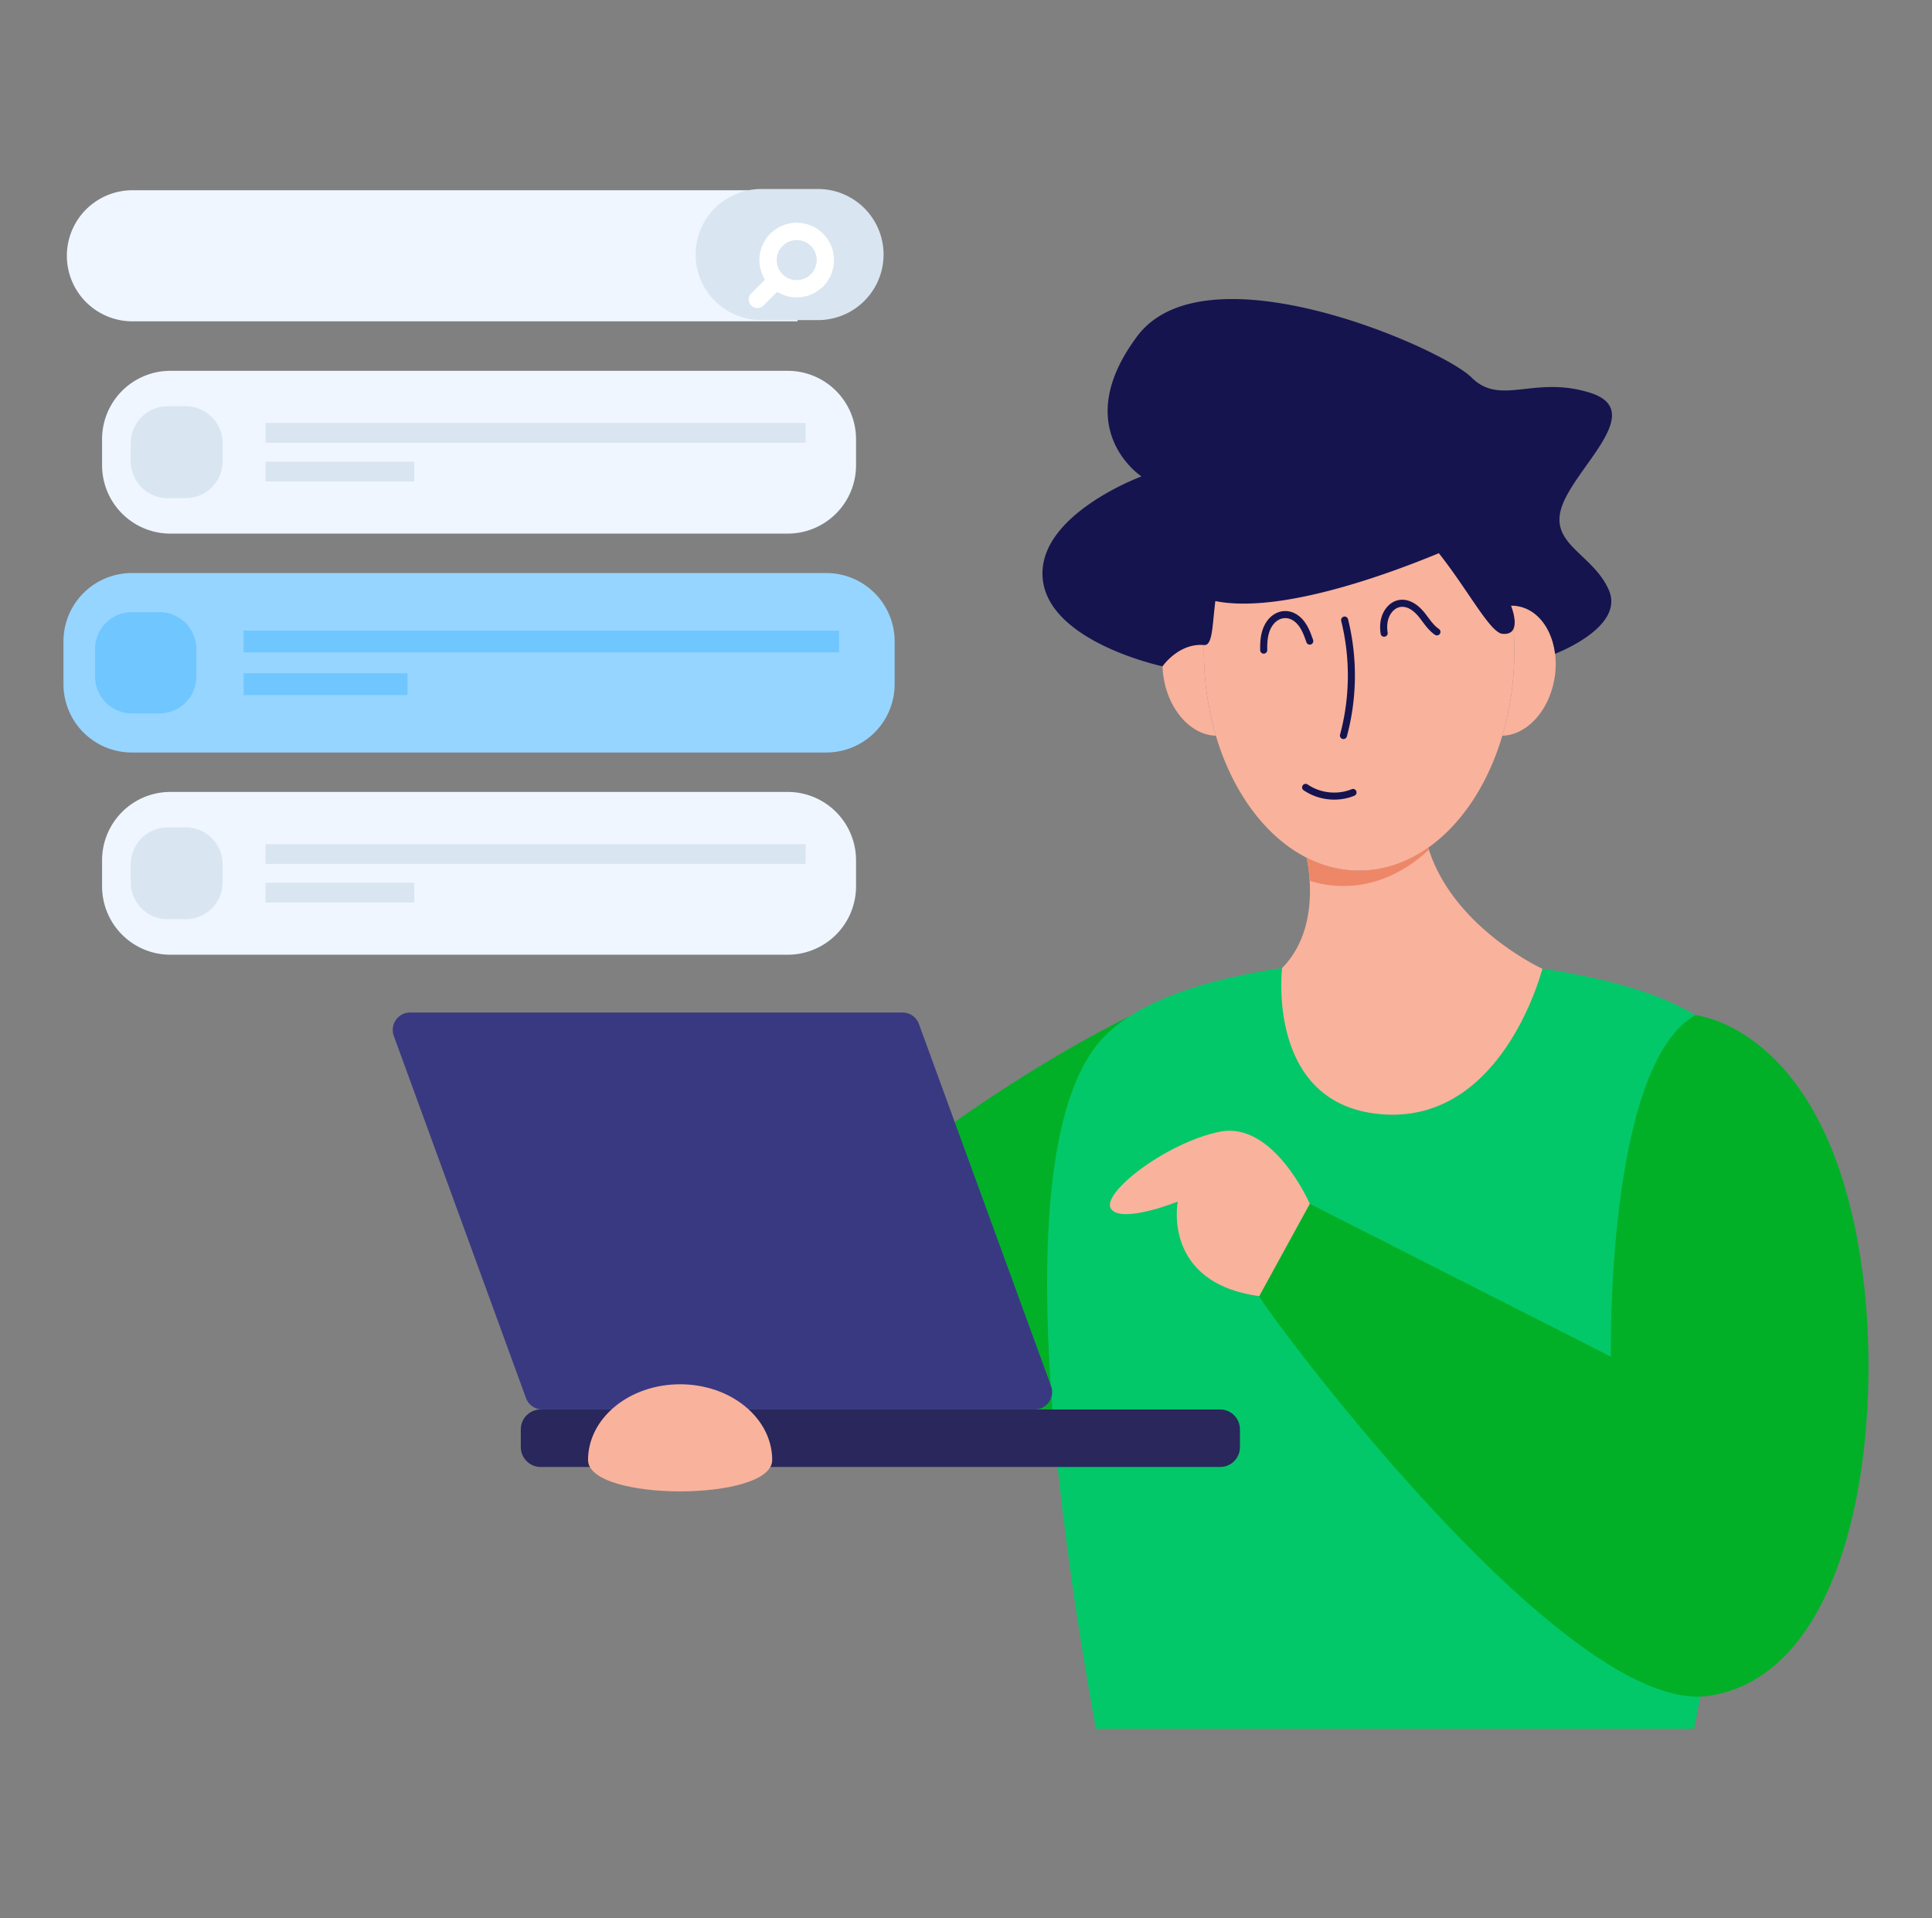 <?xml version="1.0" encoding="UTF-8"?> <svg xmlns="http://www.w3.org/2000/svg" width="139" height="138" fill="none" viewBox="0 0 139 138"><rect x="0" y="0" width="139" height="138" fill="#808080" stroke="none"/><path fill="#02B028" d="m81.254 73.13-.769 31.796-35.355-.966c.004-.004.004-.008.008-.011C59.13 83.566 81.254 73.13 81.254 73.13Z"></path><path fill="#03C869" d="M121.882 124.385c3.345-16.652 7.792-44.617 1.333-50.42-7.012-6.3-36.522-7.083-43.849.7-6.93 7.362-3.43 33.75-.52 49.72h43.036Z"></path><path fill="#02B028" d="M121.965 73.04s9.309.797 11.893 17.487c1.825 11.789-.4 29.846-10.865 31.485-10.466 1.638-32.49-28.485-32.398-28.758.09-.273 3.64-6.643 3.64-6.643l21.659 10.997s-.379-20.877 6.071-24.569Z"></path><path fill="#F9B29C" d="m94.235 86.612-3.638 6.642c-7.017-.954-5.862-6.8-5.862-6.8s-4.01 1.612-4.797.528c-.789-1.084 3.941-4.766 7.816-5.554 3.88-.788 6.481 5.184 6.481 5.184Z"></path><path fill="#29275C" d="M89.209 102.839v1.285c0 .787-.638 1.425-1.425 1.425H38.9c-.786 0-1.43-.643-1.43-1.429v-1.281c0-.789.64-1.429 1.43-1.429h48.88c.79 0 1.429.64 1.429 1.429Z"></path><path fill="#393982" d="M74.446 101.41H39.02c-.528 0-.998-.327-1.179-.824l-9.508-26.052a1.252 1.252 0 0 1 1.175-1.684h35.426c.529 0 .998.331 1.179.824l9.508 26.053c.3.816-.307 1.683-1.175 1.683Z"></path><path fill="#F9B29C" d="M108.95 46.833c0 2.164-.307 4.222-.863 6.099-1.037 3.508-2.941 6.374-5.333 8.057-1.498 1.056-3.185 1.652-4.971 1.652a8.273 8.273 0 0 1-3.773-.927c-2.948-1.502-5.325-4.706-6.532-8.782a21.526 21.526 0 0 1-.863-6.099c0-1.115.083-2.207.24-3.256 1.057-7.17 5.551-12.551 10.928-12.551 5.381 0 9.871 5.38 10.927 12.551.158 1.049.24 2.14.24 3.256Z"></path><path fill="#F9B29C" d="M87.479 52.931c-1.723-.031-3.34-1.742-3.745-4.08-.45-2.558.725-4.903 2.621-5.234.17-.028.335-.044.5-.04a21.932 21.932 0 0 0-.24 3.256c0 2.16.308 4.222.864 6.099Zm23.487 16.77s-2.774 10.996-11.355 10.483c-8.58-.522-7.368-10.533-7.368-10.533 1.85-1.877 2.094-4.478 1.982-6.279a12.54 12.54 0 0 0-.212-1.658c1.176.599 2.444.928 3.767.928 1.79 0 3.475-.599 4.976-1.653l.045.142c1.836 5.675 8.165 8.57 8.165 8.57Z"></path><path fill="#ED8768" d="M102.801 61.13a9.92 9.92 0 0 1-1.176.964c-1.496 1.06-3.185 1.654-4.97 1.654a7.974 7.974 0 0 1-2.43-.376 12.54 12.54 0 0 0-.212-1.658c1.176.599 2.444.928 3.767.928 1.79 0 3.475-.599 4.976-1.653l.045.142Z"></path><path fill="#F9B29C" d="M111.832 48.852c-.406 2.337-2.022 4.052-3.745 4.08.556-1.877.863-3.935.863-6.099 0-1.115-.082-2.207-.24-3.256.166-.004.331.012.501.04 1.431.252 2.452 1.647 2.668 3.417l.004.004a6.14 6.14 0 0 1-.051 1.814Z"></path><path fill="#15144F" d="M115.754 42.465c1.159 2.685-3.871 4.573-3.871 4.573l-.004-.004c-.217-1.77-1.237-3.165-2.668-3.417a2.72 2.72 0 0 0-.501-.04s.903 2.181-.623 2.024c-1.525-.158-5.093-9.066-9.86-9.664-13.588-1.706-9.779 10.632-11.604 10.474h-.004c-1.762-.153-2.91 1.431-2.976 1.526l-.004.004s-8.2-1.739-8.621-6.315c-.418-4.58 7.107-7.348 7.107-7.348s-5.262-3.441-.315-10.076c4.947-6.63 21.945.844 24.05 2.949 2.105 2.105 4.474-.158 8.526 1.104 4.053 1.265-.788 5.105-1.947 8.002-1.159 2.893 2.156 3.524 3.315 6.209Z"></path><path fill="#F9B29C" d="M55.557 105.048c0 3.009-13.25 3.009-13.25 0 0-3.01 2.966-5.45 6.625-5.45s6.625 2.44 6.625 5.45Z"></path><path fill="#15144F" d="M90.92 47.03a.254.254 0 0 1-.254-.249c-.01-.556.018-1.2.298-1.771.61-1.244 2.03-1.433 2.893-.27.297.4.459.86.615 1.303a.253.253 0 1 1-.479.168c-.143-.408-.292-.83-.543-1.168-.637-.86-1.59-.707-2.03.19-.233.474-.255 1.044-.246 1.54a.254.254 0 0 1-.25.257h-.004Zm8.414-1.434c-.064-.411-.078-1.016.214-1.563.561-1.05 1.841-1.311 2.936.044.087.108.171.22.255.333.245.327.477.635.785.843a.253.253 0 1 1-.283.421c-.38-.256-.648-.614-.908-.96a9.57 9.57 0 0 0-.244-.319c-.859-1.063-1.702-.855-2.093-.123-.227.424-.212.912-.16 1.246.05.33-.45.415-.502.078Zm-2.744 7.569a.253.253 0 0 1-.178-.31c.72-2.674.747-5.506.079-8.193a.254.254 0 0 1 .492-.123c.69 2.77.661 5.691-.082 8.447a.253.253 0 0 1-.31.179Zm-.593 4.366a3.902 3.902 0 0 1-2.206-.671.253.253 0 1 1 .289-.417c.906.626 2.15.76 3.168.34a.253.253 0 1 1 .193.468c-.454.188-.948.28-1.444.28Zm10.192-18.897s-13.46 6.435-19.576 4.397c-6.116-2.039-2.363-7.374-2.363-7.374s8.733-3.043 9.494-3.043l12.445 6.02Z"></path><path fill="#EFF6FF" d="M57.382 13.69v9.429H9.624a4.716 4.716 0 1 1 0-9.43h47.758Z"></path><path fill="#D9E5F1" d="M50.05 18.315a4.716 4.716 0 0 0 4.717 4.716h4.086a4.716 4.716 0 1 0 0-9.432h-4.086a4.716 4.716 0 0 0-4.717 4.716Z"></path><path fill="#fff" d="M55.422 20.612a2.689 2.689 0 0 1 0-3.798 2.689 2.689 0 0 1 3.798 0 2.688 2.688 0 0 1 0 3.798 2.689 2.689 0 0 1-3.798 0Zm2.917-2.917a1.441 1.441 0 0 0-2.036 0 1.441 1.441 0 0 0 0 2.036 1.441 1.441 0 0 0 2.036 0 1.441 1.441 0 0 0 0-2.036Z"></path><path fill="#fff" d="M54.052 21.982a.623.623 0 0 1 0-.881l1.37-1.37a.623.623 0 0 1 .88.881l-1.369 1.37a.623.623 0 0 1-.88 0Z"></path><path fill="#EFF6FF" d="M56.67 38.393H12.262a4.917 4.917 0 0 1-4.918-4.917v-1.878a4.917 4.917 0 0 1 4.918-4.918H56.67a4.917 4.917 0 0 1 4.918 4.918v1.878a4.917 4.917 0 0 1-4.918 4.917Z"></path><path fill="#D9E5F1" d="M13.363 35.841h-1.301a2.654 2.654 0 0 1-2.654-2.653v-1.302a2.654 2.654 0 0 1 2.654-2.654h1.301a2.654 2.654 0 0 1 2.654 2.654v1.302a2.654 2.654 0 0 1-2.654 2.653Zm5.737-5.407h38.86v1.422H19.1v-1.422Zm0 2.784h10.7v1.422H19.1v-1.422Z"></path><path fill="#96D5FF" d="M59.449 54.142H9.484a4.917 4.917 0 0 1-4.918-4.917v-3.078a4.917 4.917 0 0 1 4.918-4.917h49.965a4.917 4.917 0 0 1 4.917 4.917v3.078a4.917 4.917 0 0 1-4.917 4.917Z"></path><path fill="#70C6FF" d="M11.474 51.33h-1.98a2.654 2.654 0 0 1-2.653-2.654v-1.98a2.654 2.654 0 0 1 2.654-2.653h1.979a2.654 2.654 0 0 1 2.653 2.654v1.979a2.654 2.654 0 0 1-2.653 2.653Zm6.051-5.962h42.84v1.569h-42.84v-1.569Zm0 3.069H29.32v1.568H17.525v-1.569Z"></path><path fill="#EFF6FF" d="M56.67 68.692H12.262a4.917 4.917 0 0 1-4.918-4.917v-1.879a4.917 4.917 0 0 1 4.918-4.917H56.67a4.917 4.917 0 0 1 4.918 4.917v1.879a4.917 4.917 0 0 1-4.918 4.917Z"></path><path fill="#D9E5F1" d="M13.363 66.14h-1.301a2.654 2.654 0 0 1-2.654-2.654v-1.301a2.654 2.654 0 0 1 2.654-2.654h1.301a2.654 2.654 0 0 1 2.654 2.654v1.301a2.654 2.654 0 0 1-2.654 2.654Zm5.737-5.407h38.86v1.423H19.1v-1.423Zm0 2.782h10.7v1.423H19.1v-1.423Z"></path></svg> 